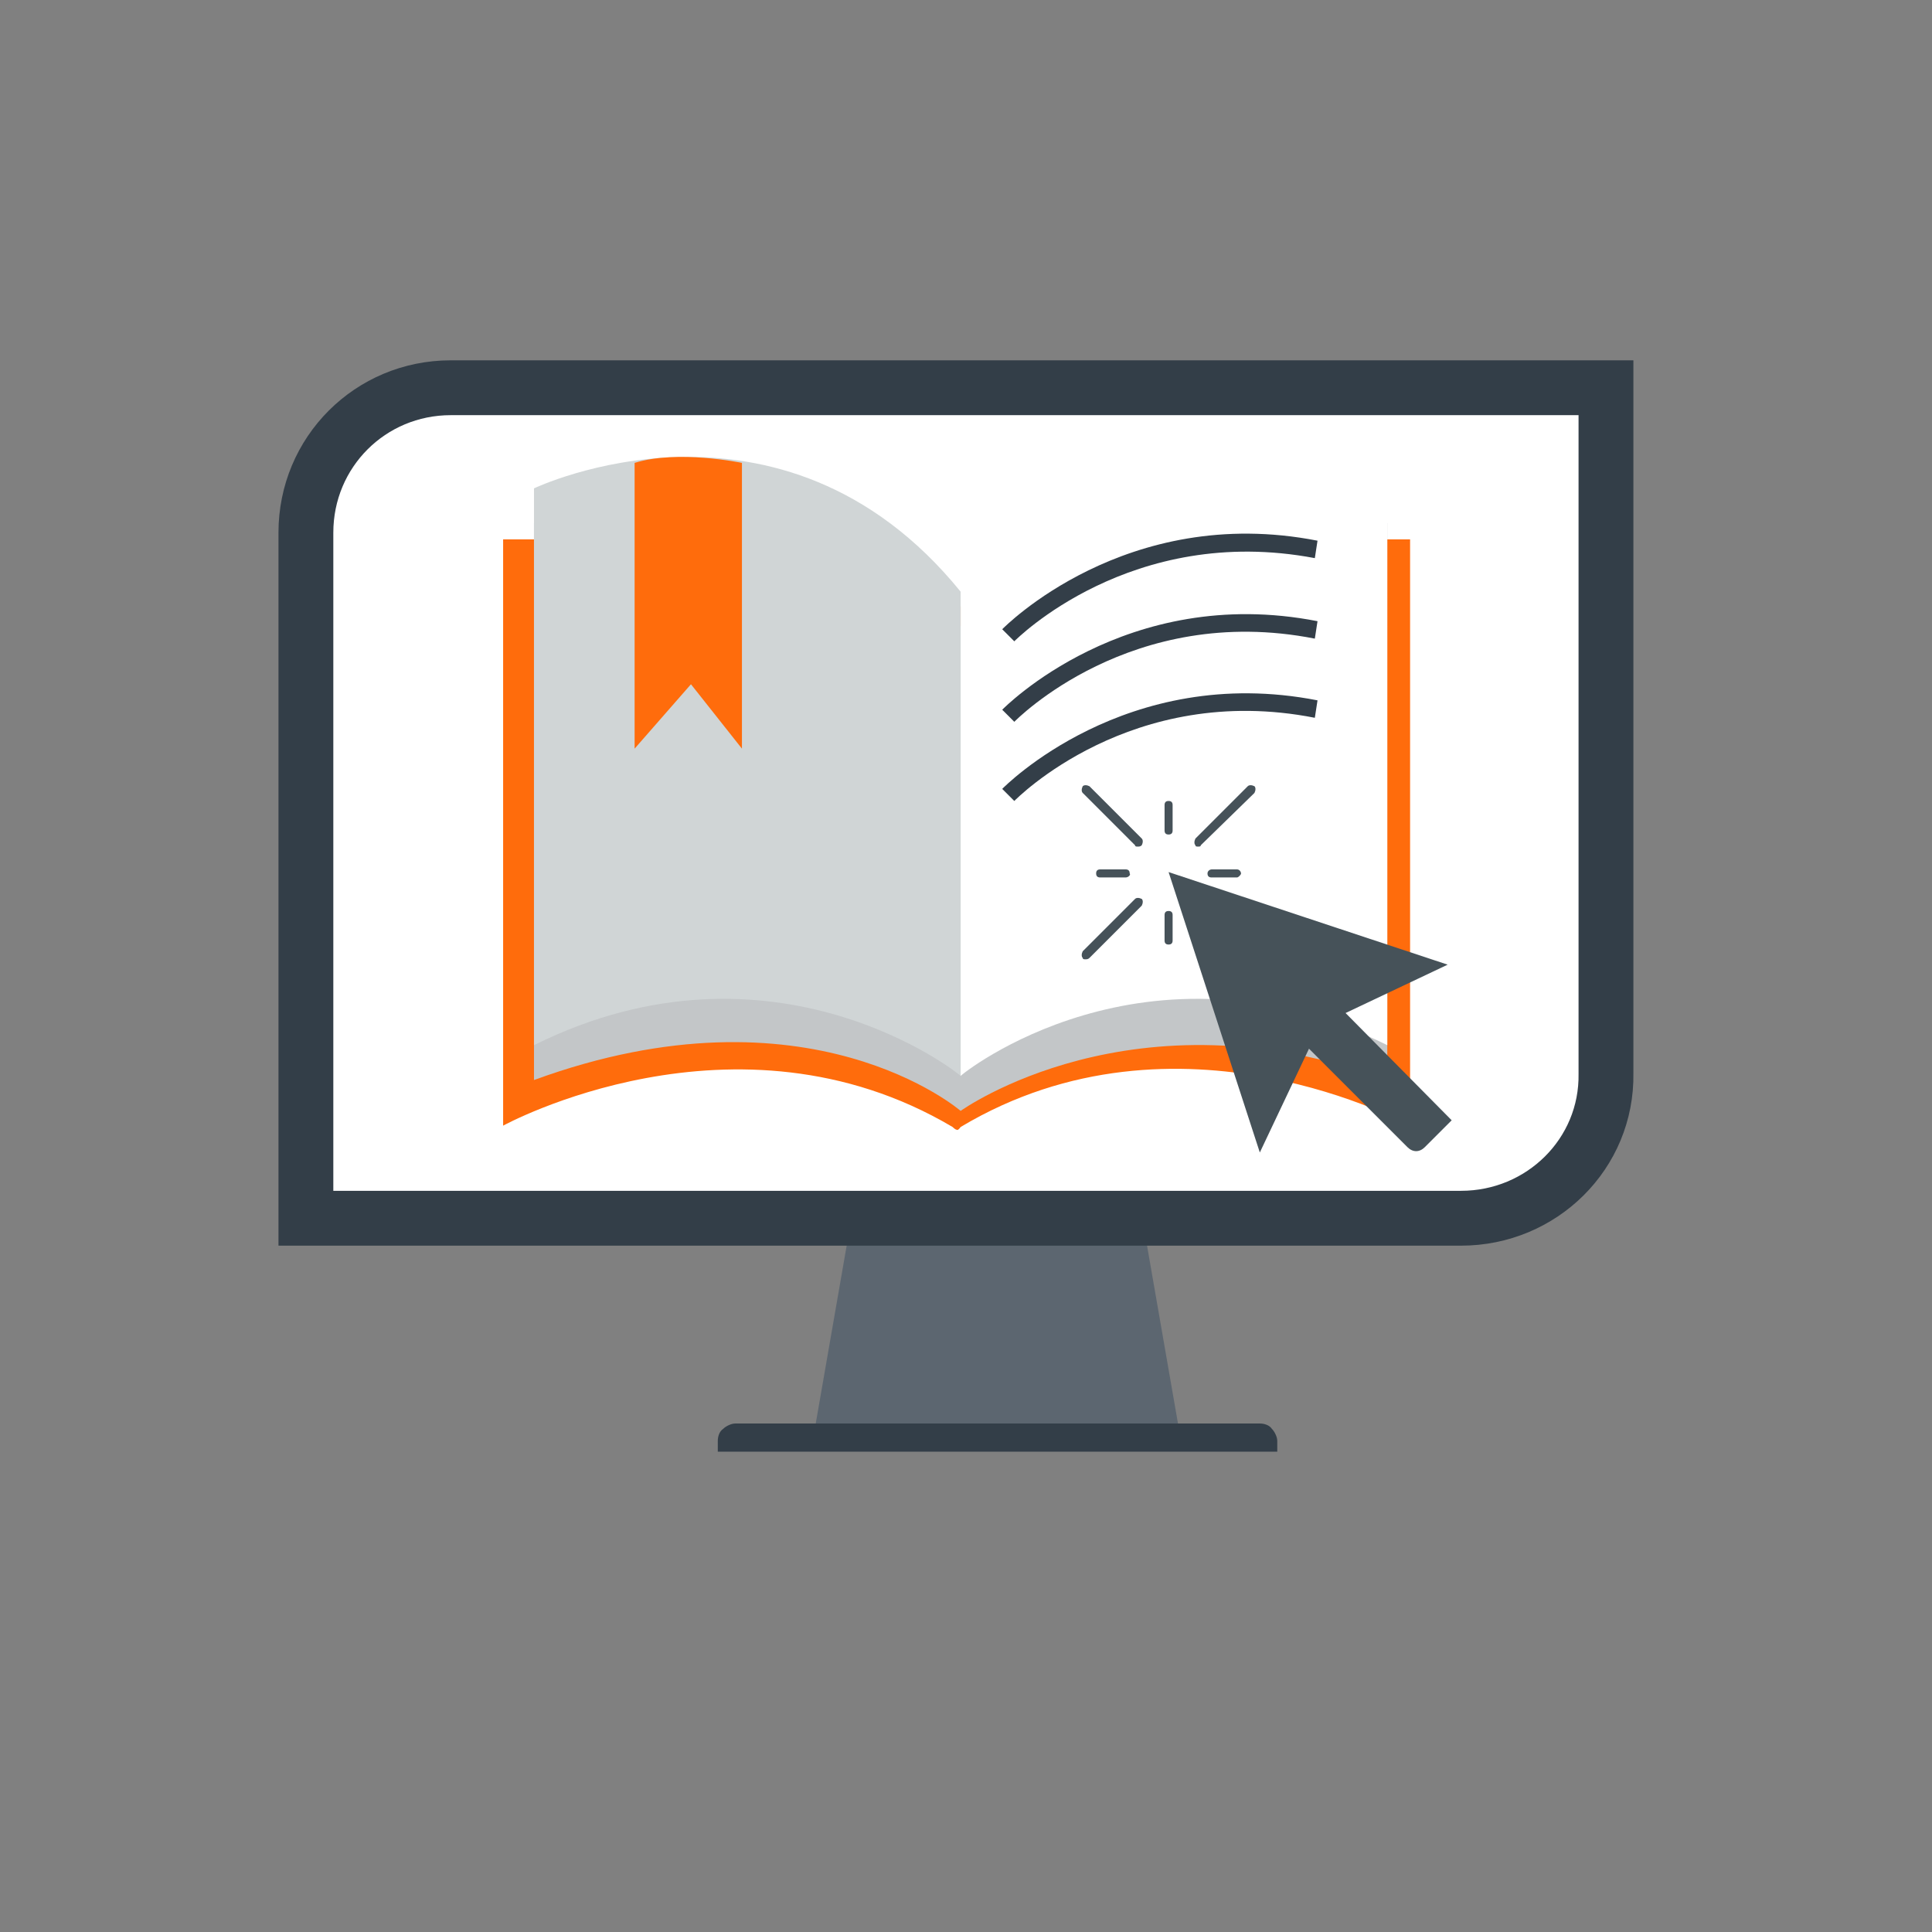 <?xml version="1.0" encoding="utf-8"?>
<!-- Generator: Adobe Illustrator 19.0.1, SVG Export Plug-In . SVG Version: 6.00 Build 0)  -->
<svg version="1.1" id="Layer_1" xmlns="http://www.w3.org/2000/svg" xmlns:xlink="http://www.w3.org/1999/xlink" x="0px" y="0px" viewBox="0 0 144 144" style="enable-background:new 0 0 144 144;" xml:space="preserve">
  <rect x="0" y="0" width="144" height="144" fill="#808080" stroke="none"/>
  <style type="text/css">
	.st0{fill:#5C6670;}
	.st1{fill:#333E48;}
	.st2{fill:#FFFFFF;stroke:#333E48;stroke-width:4.088;stroke-miterlimit:10;}
	.st3{fill:#FF6C0C;}
	.st4{fill:#C3C6C8;}
	.st5{fill:#D0D5D6;}
	.st6{fill:#FFFFFF;}
	.st7{fill:#465259;}
</style>
  <g>
    <g>
      <g>
        <g>
          <g>
            <polygon class="st0" points="87.8,106.1 60.8,106.1 63.2,92.3 85.4,92.3 					" />
            <path class="st1" d="M95.1,108.2H53.5v-0.8c0-0.3,0.1-0.7,0.4-0.9c0.2-0.2,0.6-0.4,0.9-0.4h39.1c0.3,0,0.7,0.1,0.9,0.4
						c0.2,0.2,0.4,0.6,0.4,0.9v0.8H95.1z" />
          </g>
          <path class="st2" d="M108.9,90.8H22.8V39.7c0-6,4.8-10.8,10.8-10.8h86.1V80C119.8,86,114.9,90.8,108.9,90.8z" />
        </g>
      </g>
    </g>
    <g>
      <g>
        <path class="st3" d="M76.9,40.2l-5.6,5.3l-5.6-5.3H37.5v43.7c0,0,17.3-9.5,33.5,0.1c0,0,0.2,0.2,0.3,0.2c0.1,0.1,0.3-0.2,0.3-0.2
				c16.2-9.7,33.5-0.1,33.5-0.1V40.2H76.9z" />
        <path class="st4" d="M71.6,46.7C58.2,30.2,39.8,39,39.8,39v41.5c20.5-7.5,31.8,2.3,31.8,2.3s12.9-9.3,31.8-2.3V39
				C103.4,39,85,30.2,71.6,46.7z" />
        <path class="st5" d="M39.8,77.9V36.4c0,0,18.4-8.8,31.8,7.7v36.1C71.6,80.1,57.7,69,39.8,77.9z" />
        <path class="st6" d="M103.4,77.9V36.4c0,0-18.4-8.8-31.8,7.7v36.1C71.6,80.1,85.4,69,103.4,77.9z" />
        <path class="st3" d="M47.3,34.5v21.3l4.2-4.8l3.8,4.8V34.5C55.3,34.5,50.5,33.5,47.3,34.5z" />
        <g>
          <path class="st1" d="M75.6,47.8l-0.9-0.9c0.1-0.1,9.2-9.4,23.5-6.6L98,41.6C84.3,39,75.7,47.7,75.6,47.8z" />
          <path class="st1" d="M75.6,53.8l-0.9-0.9c0.1-0.1,9.2-9.4,23.5-6.6L98,47.6C84.3,44.9,75.7,53.7,75.6,53.8z" />
          <path class="st1" d="M75.6,59.7l-0.9-0.9c0.1-0.1,9.2-9.4,23.5-6.6L98,53.5C84.3,50.8,75.7,59.6,75.6,59.7z" />
        </g>
      </g>
    </g>
    <g>
      <g>
        <g>
          <g>
            <path class="st7" d="M93.3,71.5c-0.1,0-0.2,0-0.2-0.1l-3.9-3.9c-0.1-0.1-0.1-0.3,0-0.5c0.1-0.1,0.3-0.1,0.5,0l3.9,3.9
						c0.1,0.1,0.1,0.3,0,0.5C93.4,71.5,93.3,71.5,93.3,71.5z" />
            <path class="st7" d="M84.8,63.1c-0.1,0-0.2,0-0.2-0.1l-3.9-3.9c-0.1-0.1-0.1-0.3,0-0.5c0.1-0.1,0.3-0.1,0.5,0l3.9,3.9
						c0.1,0.1,0.1,0.3,0,0.5C85,63.1,84.9,63.1,84.8,63.1z" />
            <path class="st7" d="M89.3,63.1c-0.1,0-0.2,0-0.2-0.1c-0.1-0.1-0.1-0.3,0-0.5l3.9-3.9c0.1-0.1,0.3-0.1,0.5,0
						c0.1,0.1,0.1,0.3,0,0.5l-4,3.9C89.5,63.1,89.4,63.1,89.3,63.1z" />
            <path class="st7" d="M80.9,71.5c-0.1,0-0.2,0-0.2-0.1c-0.1-0.1-0.1-0.3,0-0.5l3.9-3.9c0.1-0.1,0.3-0.1,0.5,0
						c0.1,0.1,0.1,0.3,0,0.5l-3.9,3.9C81.1,71.5,81,71.5,80.9,71.5z" />
          </g>
          <g>
            <path class="st7" d="M87.1,70.4c-0.2,0-0.3-0.1-0.3-0.3v-1.9c0-0.2,0.1-0.3,0.3-0.3c0.2,0,0.3,0.1,0.3,0.3v1.9
						C87.4,70.3,87.3,70.4,87.1,70.4z" />
            <path class="st7" d="M87.1,62.2c-0.2,0-0.3-0.1-0.3-0.3V60c0-0.2,0.1-0.3,0.3-0.3l0,0c0.2,0,0.3,0.1,0.3,0.3v1.9
						C87.4,62.1,87.3,62.2,87.1,62.2L87.1,62.2z" />
            <path class="st7" d="M92.2,65.4L92.2,65.4h-1.9c-0.2,0-0.3-0.1-0.3-0.3c0-0.2,0.2-0.3,0.3-0.3h1.9c0.2,0,0.3,0.2,0.3,0.3
						C92.5,65.2,92.3,65.4,92.2,65.4z" />
            <path class="st7" d="M83.9,65.4H82c-0.2,0-0.3-0.1-0.3-0.3c0-0.2,0.1-0.3,0.3-0.3h1.9c0.2,0,0.3,0.1,0.3,0.3
						C84.3,65.2,84.1,65.4,83.9,65.4z" />
          </g>
        </g>
        <g>
          <g>
            <polygon class="st7" points="93.9,85.9 87.1,65 107.9,71.9 98.4,76.4 					" />
            <path class="st7" d="M108.2,83.5l-2,2c-0.4,0.4-0.9,0.4-1.3,0l-8.6-8.6l2.7-2.7L108.2,83.5z" />
          </g>
        </g>
      </g>
    </g>
  </g>
</svg>